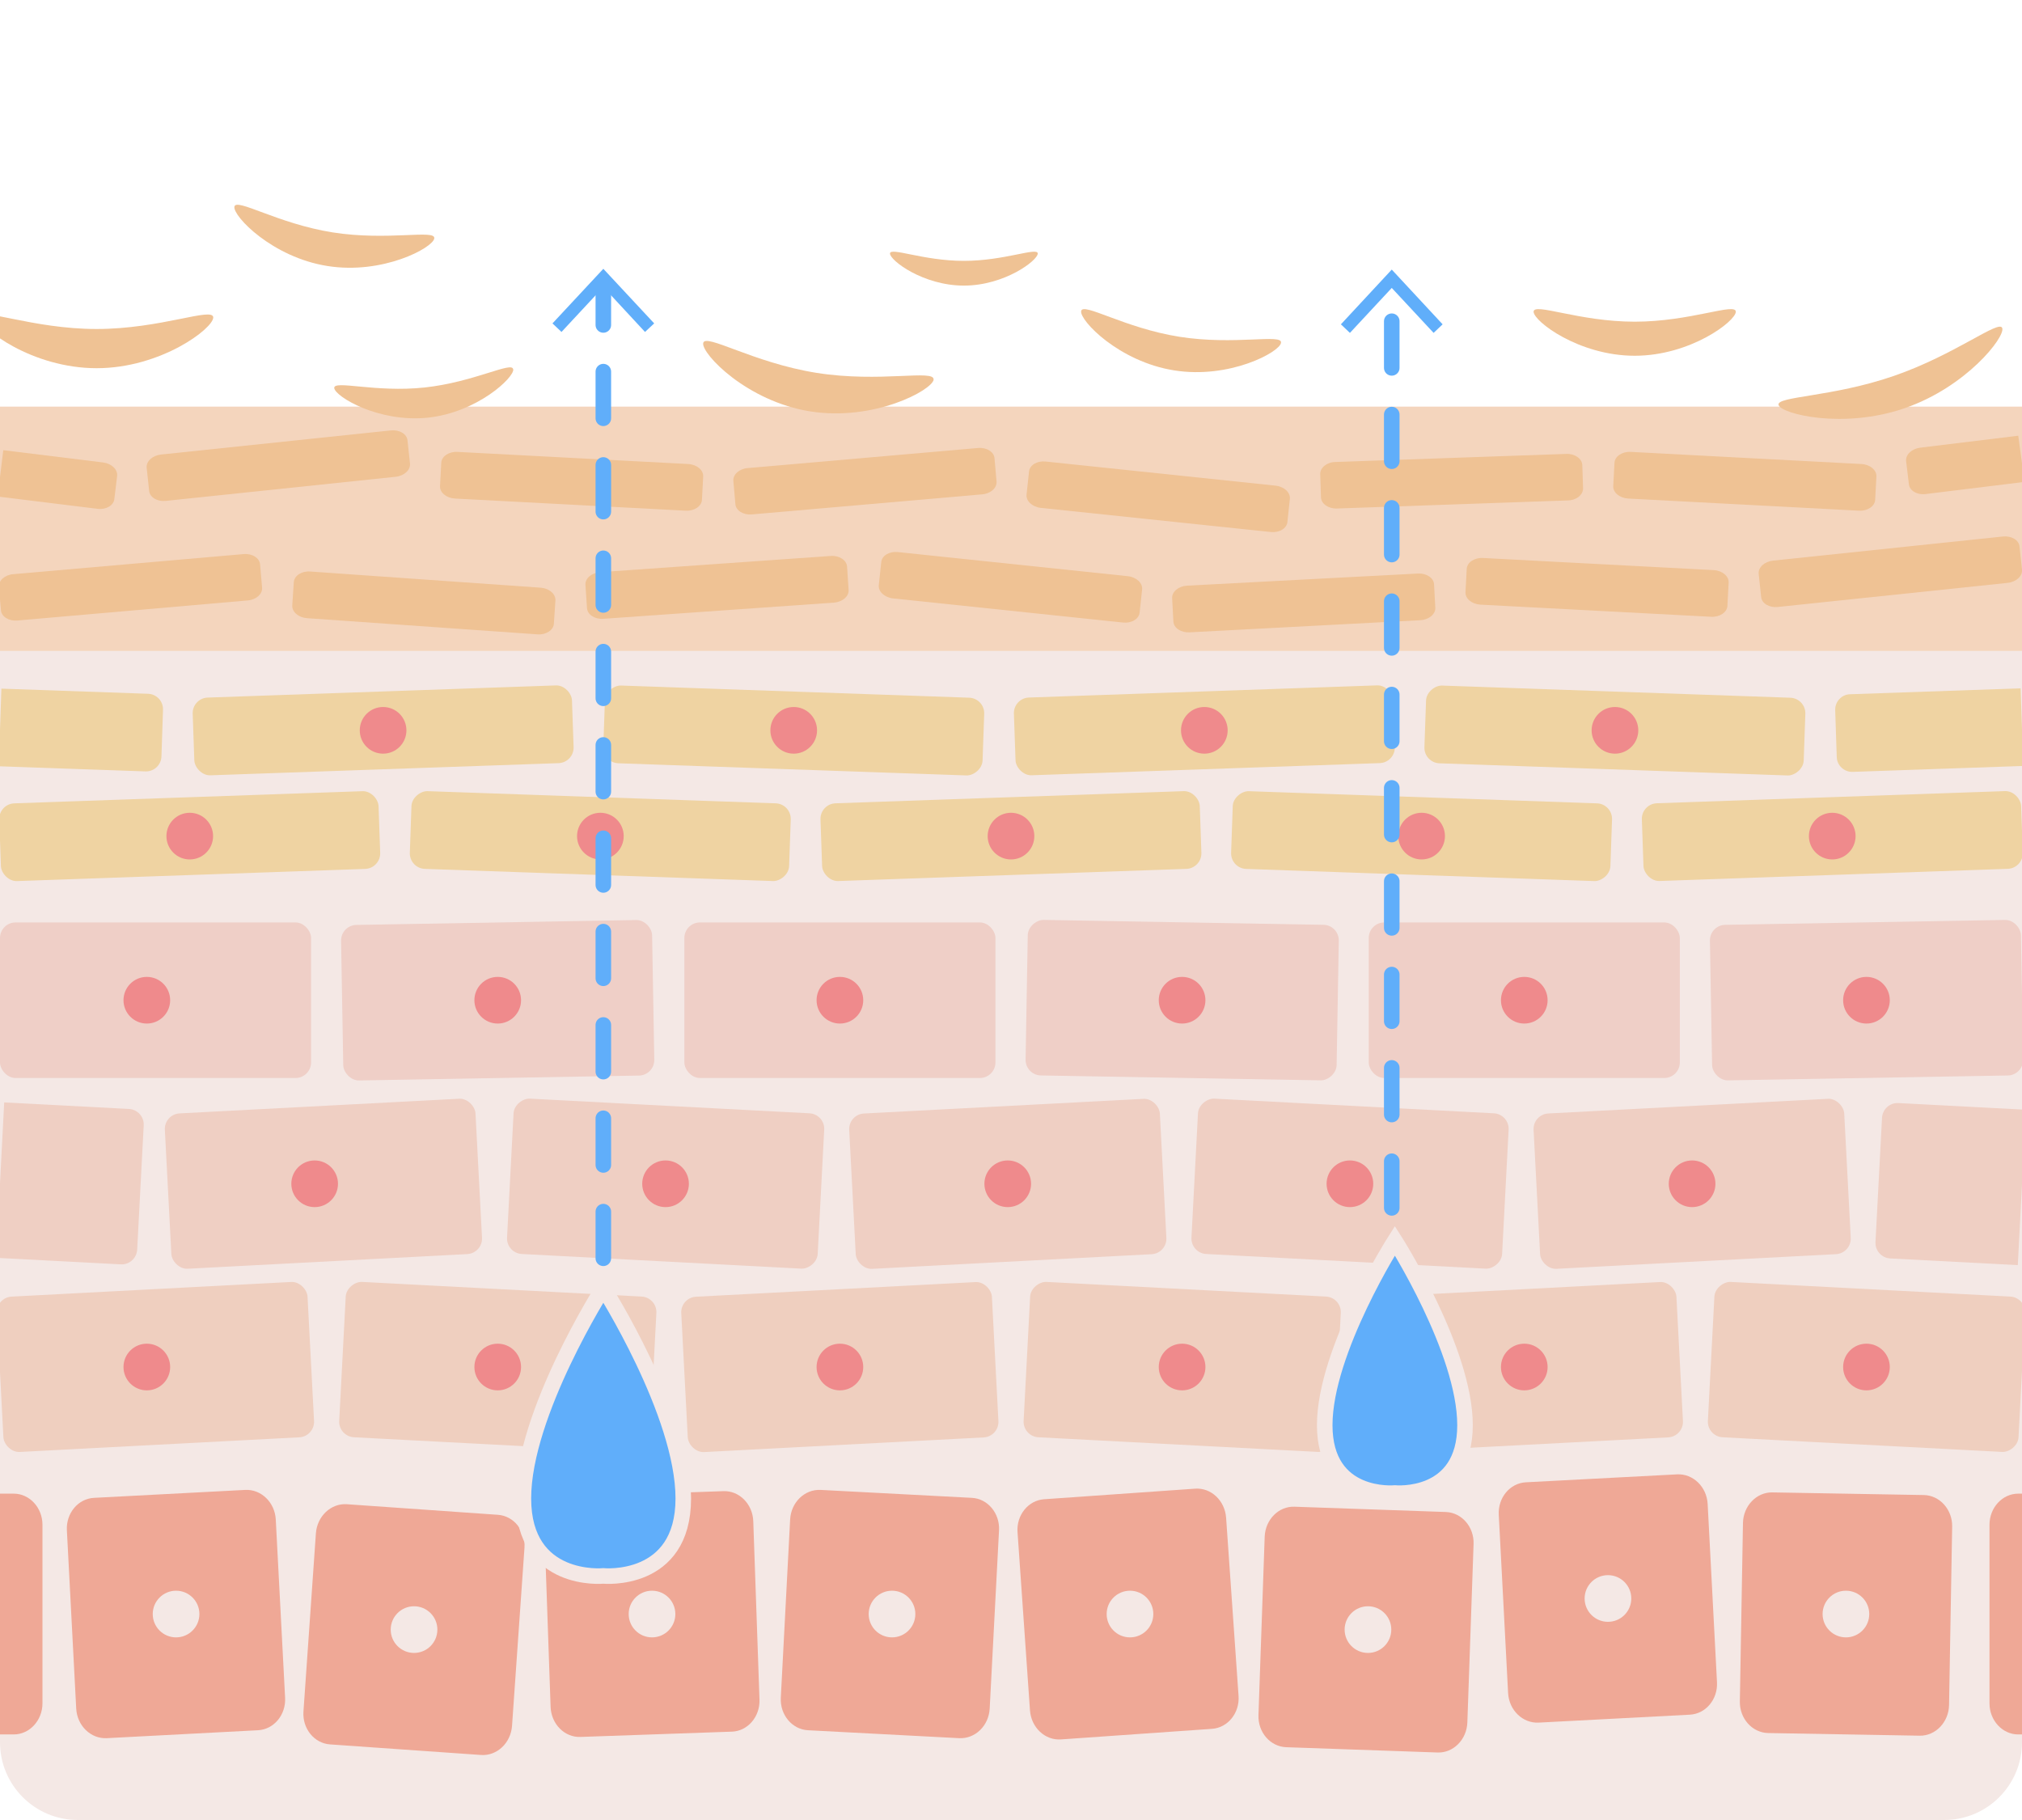 <svg viewBox="0 0 130 117" xmlns="http://www.w3.org/2000/svg" data-name="角質" id="_角質">
  <rect x="0" y="0" width="130" height="117" fill="#333333" stroke="none"/>
  <path style="fill: #ef8a8c;" d="m130,77.37c-.43-.26-.71-.74-.71-1.28s.31-.97.71-1.24"></path>
  <path style="fill: #ef8a8c;" d="m130,48.44c-.72-.11-1.27-.73-1.27-1.48s.59-1.33,1.27-1.47"></path>
  <g data-name="乾燥肌" id="_乾燥肌">
    <rect style="fill: #fff;" height="117" width="130" y="0" x="0" id="BG"></rect>
    <path style="fill: #f4e8e5;" d="m0,41.86h130v70.14c0,2.76-2.24,5-5,5H5C2.24,117,0,114.76,0,112V41.86H0Z"></path>
    <g>
      <path style="fill: #efa896;" d="m0,96.02h.88c1.02,0,1.85.9,1.85,2v11.48c0,1.1-.83,2-1.85,2H0"></path>
      <path style="fill: #efa896;" d="m6.05,96.29l9.72-.51c1.02-.05,1.9.8,1.96,1.9l.6,11.46c.06,1.1-.72,2.04-1.75,2.09l-9.72.51c-1.02.05-1.9-.8-1.96-1.9l-.6-11.46c-.06-1.1.72-2.04,1.75-2.09Z"></path>
      <path style="fill: #efa896;" d="m22.3,96.7l9.71.68c1.02.07,1.79,1.02,1.71,2.12l-.8,11.45c-.08,1.1-.97,1.94-1.99,1.87l-9.71-.68c-1.02-.07-1.79-1.02-1.71-2.12l.8-11.45c.08-1.1.97-1.94,1.99-1.87Z"></path>
      <path style="fill: #efa896;" d="m36.78,96.2l9.73-.34c1.02-.04,1.88.83,1.92,1.93l.4,11.47c.04,1.1-.76,2.03-1.78,2.06l-9.73.34c-1.02.04-1.88-.83-1.92-1.93l-.4-11.47c-.04-1.1.76-2.03,1.78-2.06Z"></path>
      <path style="fill: #efa896;" d="m52.76,95.78l9.72.51c1.02.05,1.81.99,1.75,2.09l-.6,11.46c-.06,1.1-.93,1.95-1.96,1.9l-9.72-.51c-1.02-.05-1.81-.99-1.75-2.09l.6-11.46c.06-1.1.93-1.95,1.96-1.9Z"></path>
      <path style="fill: #efa896;" d="m67.13,96.38l9.71-.68c1.02-.07,1.91.76,1.99,1.87l.8,11.45c.08,1.1-.69,2.05-1.71,2.12l-9.71.68c-1.02.07-1.91-.76-1.99-1.87l-.8-11.45c-.08-1.1.69-2.05,1.71-2.12Z"></path>
      <path style="fill: #efa896;" d="m83.23,96.86l9.73.34c1.02.04,1.82.96,1.78,2.06l-.4,11.47c-.04,1.1-.9,1.97-1.92,1.93l-9.73-.34c-1.02-.04-1.82-.96-1.78-2.06l.4-11.47c.04-1.1.9-1.97,1.92-1.93Z"></path>
      <path style="fill: #efa896;" d="m98.11,95.29l9.72-.51c1.02-.05,1.9.8,1.96,1.9l.6,11.46c.06,1.1-.72,2.04-1.75,2.09l-9.72.51c-1.02.05-1.9-.8-1.96-1.9l-.6-11.46c-.06-1.1.72-2.04,1.75-2.09Z"></path>
      <path style="fill: #efa896;" d="m113.95,95.94l9.74.17c1.02.02,1.84.93,1.82,2.03l-.2,11.47c-.02,1.1-.87,1.99-1.89,1.97l-9.74-.17c-1.02-.02-1.84-.93-1.82-2.03l.2-11.47c.02-1.1.87-1.99,1.89-1.97Z"></path>
      <path style="fill: #efa896;" d="m130,111.5h-.24c-1.02,0-1.85-.9-1.85-2v-11.48c0-1.1.83-2,1.85-2h.24"></path>
      <circle style="fill: #f4e8e5;" r="1.5" cy="103.76" cx="11.32"></circle>
      <circle style="fill: #f4e8e5;" r="1.5" cy="104.76" cx="26.62"></circle>
      <circle style="fill: #f4e8e5;" r="1.5" cy="103.76" cx="41.92"></circle>
      <circle style="fill: #f4e8e5;" r="1.5" cy="103.76" cx="57.35"></circle>
      <circle style="fill: #f4e8e5;" r="1.5" cy="103.76" cx="72.65"></circle>
      <circle style="fill: #f4e8e5;" r="1.5" cy="104.76" cx="87.95"></circle>
      <circle style="fill: #f4e8e5;" r="1.5" cy="102.76" cx="103.38"></circle>
      <circle style="fill: #f4e8e5;" r="1.5" cy="103.76" cx="118.68"></circle>
    </g>
    <rect style="fill: #efcfbf;" transform="translate(-4.59 .64) rotate(-3)" ry="1" rx="1" height="10" width="20" y="82.88" x="0"></rect>
    <rect style="fill: #efcfbf;" transform="translate(-57.43 115.23) rotate(-87)" ry="1" rx="1" height="20" width="10" y="77.88" x="27"></rect>
    <rect style="fill: #efcfbf;" transform="translate(-4.53 2.95) rotate(-3)" ry="1" rx="1" height="10" width="20" y="82.88" x="44"></rect>
    <rect style="fill: #efcfbf;" transform="translate(-15.73 159.17) rotate(-87)" ry="1" rx="1" height="20" width="10" y="77.88" x="71"></rect>
    <rect style="fill: #efcfbf;" transform="translate(-4.46 5.25) rotate(-3)" ry="1" rx="1" height="10" width="20" y="82.88" x="88"></rect>
    <rect style="fill: #efcfbf;" transform="translate(25.96 203.11) rotate(-87)" ry="1" rx="1" height="20" width="10" y="77.88" x="115"></rect>
    <circle style="fill: #ef8a8c;" r="1.5" cy="87.88" cx="9.44"></circle>
    <circle style="fill: #ef8a8c;" r="1.5" cy="87.88" cx="32"></circle>
    <circle style="fill: #ef8a8c;" r="1.5" cy="87.88" cx="54"></circle>
    <circle style="fill: #ef8a8c;" r="1.5" cy="87.88" cx="76"></circle>
    <circle style="fill: #ef8a8c;" r="1.5" cy="87.88" cx="98"></circle>
    <circle style="fill: #ef8a8c;" r="1.5" cy="87.88" cx="120"></circle>
    <rect style="fill: #efcfc7;" ry="1" rx="1" height="10" width="20" y="59.3" x="0"></rect>
    <rect style="fill: #efcfc7;" transform="translate(-1.12 .57) rotate(-1)" ry="1" rx="1" height="10" width="20" y="59.3" x="22"></rect>
    <rect style="fill: #efcfc7;" ry="1" rx="1" height="10" width="20" y="59.3" x="44"></rect>
    <rect style="fill: #efcfc7;" transform="translate(10.39 139.16) rotate(-89)" ry="1" rx="1" height="20" width="10" y="54.3" x="71"></rect>
    <rect style="fill: #efcfc7;" ry="1" rx="1" height="10" width="20" y="59.3" x="88"></rect>
    <rect style="fill: #efcfc7;" transform="translate(-1.1 2.1) rotate(-1)" ry="1" rx="1" height="10" width="20" y="59.3" x="110"></rect>
    <circle style="fill: #ef8a8c;" r="1.5" cy="64.3" cx="9.44"></circle>
    <circle style="fill: #ef8a8c;" r="1.5" cy="64.3" cx="32"></circle>
    <circle style="fill: #ef8a8c;" r="1.5" cy="64.3" cx="54"></circle>
    <circle style="fill: #ef8a8c;" r="1.5" cy="64.3" cx="76"></circle>
    <circle style="fill: #ef8a8c;" r="1.5" cy="64.3" cx="98"></circle>
    <circle style="fill: #ef8a8c;" r="1.5" cy="64.3" cx="120"></circle>
    <rect style="fill: #efcfc3;" transform="translate(-3.95 1.19) rotate(-3)" ry="1" rx="1" height="10" width="20" y="71.1" x="10.79"></rect>
    <rect style="fill: #efcfc3;" transform="translate(-35.44 114.84) rotate(-87)" ry="1" rx="1" height="20" width="10" y="66.1" x="37.79"></rect>
    <rect style="fill: #efcfc3;" transform="translate(-3.89 3.5) rotate(-3)" ry="1" rx="1" height="10" width="20" y="71.1" x="54.79"></rect>
    <rect style="fill: #efcfc3;" transform="translate(6.26 158.78) rotate(-87)" ry="1" rx="1" height="20" width="10" y="66.1" x="81.79"></rect>
    <rect style="fill: #efcfc3;" transform="translate(-3.83 5.8) rotate(-3)" ry="1" rx="1" height="10" width="20" y="71.1" x="98.79"></rect>
    <path style="fill: #efcfc3;" d="m129.73,81.33l-8.2-.43c-.55-.03-.98-.5-.95-1.05l.42-7.99c.03-.55.5-.98,1.05-.95l8.2.43"></path>
    <circle style="fill: #ef8a8c;" r="1.5" cy="76.1" cx="20.23"></circle>
    <path style="fill: #efcfc3;" d="m.27,70.87l8.02.42c.55.03.98.5.95,1.05l-.42,7.99c-.03.55-.5.98-1.05.95l-8.02-.42"></path>
    <circle style="fill: #ef8a8c;" r="1.5" cy="76.1" cx="42.79"></circle>
    <circle style="fill: #ef8a8c;" r="1.5" cy="76.1" cx="64.79"></circle>
    <circle style="fill: #ef8a8c;" r="1.5" cy="76.1" cx="86.79"></circle>
    <circle style="fill: #ef8a8c;" r="1.5" cy="76.1" cx="108.79"></circle>
    <rect style="fill: #efd3a2;" transform="translate(-1.87 .46) rotate(-2)" ry="1" rx="1" height="5" width="24.4" y="51.25" x="0"></rect>
    <rect style="fill: #efd3a2;" transform="translate(-16.47 90.45) rotate(-88)" ry="1" rx="1" height="24.4" width="5" y="41.55" x="36.1"></rect>
    <rect style="fill: #efd3a2;" transform="translate(-1.84 2.3) rotate(-2)" ry="1" rx="1" height="5" width="24.4" y="51.25" x="52.8"></rect>
    <rect style="fill: #efd3a2;" transform="translate(34.49 143.22) rotate(-88)" ry="1" rx="1" height="24.4" width="5" y="41.55" x="88.9"></rect>
    <rect style="fill: #efd3a2;" transform="translate(-1.8 4.14) rotate(-2)" ry="1" rx="1" height="5" width="24.4" y="51.25" x="105.6"></rect>
    <circle style="fill: #ef8a8c;" r="1.5" cy="53.75" cx="12.2"></circle>
    <circle style="fill: #ef8a8c;" r="1.5" cy="53.75" cx="38.6"></circle>
    <circle style="fill: #ef8a8c;" r="1.5" cy="53.75" cx="65"></circle>
    <circle style="fill: #ef8a8c;" r="1.5" cy="53.75" cx="91.4"></circle>
    <circle style="fill: #ef8a8c;" r="1.5" cy="53.75" cx="117.8"></circle>
    <path style="fill: #efd3a2;" d="m.09,44.27l9.43.33c.55.02.98.48.96,1.03l-.1,3c-.02.55-.48.98-1.03.96l-9.43-.33"></path>
    <rect style="fill: #efd3a2;" transform="translate(-1.62 .89) rotate(-2)" ry="1" rx="1" height="5" width="24.4" y="44.45" x="12.43"></rect>
    <rect style="fill: #efd3a2;" transform="translate(2.33 96.32) rotate(-88)" ry="1" rx="1" height="24.4" width="5" y="34.75" x="48.53"></rect>
    <rect style="fill: #efd3a2;" transform="translate(-1.59 2.73) rotate(-2)" ry="1" rx="1" height="5" width="24.4" y="44.45" x="65.23"></rect>
    <rect style="fill: #efd3a2;" transform="translate(53.28 149.09) rotate(-88)" ry="1" rx="1" height="24.4" width="5" y="34.75" x="101.33"></rect>
    <path style="fill: #efd3a2;" d="m130.08,49.24l-10.96.38c-.55.02-1.02-.41-1.03-.96l-.1-3c-.02-.55.41-1.02.96-1.03l10.96-.38"></path>
    <circle style="fill: #ef8a8c;" r="1.5" cy="46.95" cx="24.63"></circle>
    <circle style="fill: #ef8a8c;" r="1.5" cy="46.95" cx="51.03"></circle>
    <circle style="fill: #ef8a8c;" r="1.5" cy="46.95" cx="77.43"></circle>
    <circle style="fill: #ef8a8c;" r="1.5" cy="46.95" cx="103.83"></circle>
    <rect style="fill: #f4d5bd;" height="15.71" width="130" y="26.14"></rect>
    <path style="fill: #efc294;" d="m.86,36.91l14.8-1.29c.55-.05,1.03.25,1.06.66l.13,1.49c.04.41-.38.79-.93.83l-14.8,1.29c-.55.05-1.03-.25-1.06-.66l-.13-1.49c-.04-.41.38-.79.93-.83Z"></path>
    <path style="fill: #efc294;" d="m19.94,36.74l14.82,1.04c.55.04.97.4.95.82l-.1,1.5c-.03.41-.5.72-1.05.68l-14.82-1.04c-.55-.04-.97-.4-.95-.82l.1-1.5c.03-.41.5-.72,1.05-.68Z"></path>
    <path style="fill: #efc294;" d="m38.59,36.78l14.82-1.04c.55-.04,1.02.27,1.05.68l.1,1.5c.03.41-.39.78-.95.82l-14.82,1.04c-.55.04-1.02-.27-1.05-.68l-.1-1.5c-.03-.41.39-.78.95-.82Z"></path>
    <path style="fill: #efc294;" d="m57.73,35.49l14.78,1.55c.55.06.96.44.92.85l-.16,1.49c-.04.41-.52.7-1.07.64l-14.78-1.55c-.55-.06-.96-.44-.92-.85l.16-1.49c.04-.41.52-.7,1.07-.64Z"></path>
    <path style="fill: #efc294;" d="m76.32,37.65l14.84-.78c.55-.03,1.02.28,1.04.7l.08,1.5c.02.41-.41.77-.96.8l-14.84.78c-.55.03-1.02-.28-1.04-.7l-.08-1.5c-.02-.41.41-.77.96-.8Z"></path>
    <path style="fill: #efc294;" d="m95.34,35.87l14.84.78c.55.03.98.39.96.8l-.08,1.5c-.02.41-.49.73-1.04.7l-14.84-.78c-.55-.03-.98-.39-.96-.8l.08-1.5c.02-.41.49-.73,1.04-.7Z"></path>
    <path style="fill: #efc294;" d="m113.99,36.04l14.78-1.55c.55-.06,1.03.23,1.07.64l.16,1.49c.04.41-.37.79-.92.85l-14.78,1.55c-.55.06-1.03-.23-1.07-.64l-.16-1.49c-.04-.41.37-.79.92-.85Z"></path>
    <path style="fill: #efc294;" d="m10.35,29.22l14.78-1.55c.55-.06,1.03.23,1.07.64l.16,1.49c.04.41-.37.79-.92.85l-14.78,1.55c-.55.06-1.03-.23-1.07-.64l-.16-1.49c-.04-.41.37-.79.92-.85Z"></path>
    <path style="fill: #efc294;" d="m.21,28.94l6.42.79c.55.07.95.46.9.87l-.18,1.49c-.05.41-.54.69-1.08.62l-6.42-.79"></path>
    <path style="fill: #efc294;" d="m29.41,29.05l14.84.78c.55.03.98.39.96.8l-.08,1.5c-.02.41-.49.73-1.04.7l-14.84-.78c-.55-.03-.98-.39-.96-.8l.08-1.5c.02-.41.49-.73,1.04-.7Z"></path>
    <path style="fill: #efc294;" d="m48.08,30.09l14.8-1.29c.55-.05,1.03.25,1.06.66l.13,1.49c.04.41-.38.79-.93.83l-14.8,1.29c-.55.05-1.03-.25-1.06-.66l-.13-1.49c-.04-.41.38-.79.93-.83Z"></path>
    <path style="fill: #efc294;" d="m67.23,29.67l14.78,1.55c.55.06.96.44.92.85l-.16,1.49c-.04.41-.52.7-1.07.64l-14.78-1.55c-.55-.06-.96-.44-.92-.85l.16-1.49c.04-.41.52-.7,1.07-.64Z"></path>
    <path style="fill: #efc294;" d="m85.85,29.7l14.85-.52c.55-.02,1.01.3,1.03.71l.05,1.5c.01.41-.42.77-.97.78l-14.85.52c-.55.02-1.01-.3-1.03-.71l-.05-1.5c-.01-.41.42-.77.97-.78Z"></path>
    <path style="fill: #efc294;" d="m104.84,29.05l14.84.78c.55.03.98.39.96.8l-.08,1.5c-.02.41-.49.73-1.04.7l-14.84-.78c-.55-.03-.98-.39-.96-.8l.08-1.5c.02-.41.49-.73,1.04-.7Z"></path>
    <path style="fill: #efc294;" d="m130.16,30.98l-6.35.78c-.55.07-1.03-.21-1.08-.62l-.18-1.49c-.05-.41.35-.8.9-.87l6.31-.77"></path>
    <path style="fill: #efc294;" d="m13.71,20.41c0,.7-3.36,3.26-7.5,3.26s-7.5-2.56-7.5-3.26,3.36.74,7.5.74,7.5-1.44,7.5-.74Z"></path>
    <path style="fill: #efc294;" d="m33,23.74c.06.53-2.31,2.77-5.49,3.11-3.18.33-5.96-1.36-6.02-1.9s2.64.3,5.81-.04,5.64-1.71,5.69-1.17Z"></path>
    <path style="fill: #efc294;" d="m60.03,24.4c-.11.69-3.83,2.69-7.92,2.05s-7.01-3.71-6.9-4.39,3.2,1.26,7.29,1.91c4.09.65,7.63-.25,7.52.44Z"></path>
    <path style="fill: #efc294;" d="m82.36,22.04c-.09.6-3.32,2.34-6.87,1.77-3.55-.56-6.08-3.21-5.98-3.81s2.78,1.09,6.32,1.65c3.55.56,6.62-.21,6.53.38Z"></path>
    <path style="fill: #efc294;" d="m27.92,15.33c-.09.6-3.32,2.34-6.87,1.77-3.55-.56-6.08-3.21-5.98-3.81s2.78,1.09,6.32,1.65c3.55.56,6.62-.21,6.53.38Z"></path>
    <path style="fill: #efc294;" d="m111.6,20.04c0,.6-2.91,2.83-6.5,2.83-3.59,0-6.5-2.22-6.5-2.83s2.91.64,6.5.64c3.59,0,6.5-1.25,6.5-.64Z"></path>
    <path style="fill: #efc294;" d="m66.72,16.3c0,.44-2.13,2.06-4.75,2.06s-4.75-1.62-4.75-2.06,2.13.47,4.75.47c2.62,0,4.75-.91,4.75-.47Z"></path>
    <path style="fill: #efc294;" d="m128.73,21.09c.2.57-2.3,3.78-6.27,5.15-3.97,1.37-7.92.37-8.11-.2s3.43-.5,7.4-1.87c3.97-1.37,6.79-3.65,6.98-3.08Z"></path>
    <path style="fill: #60aefa; stroke: #f4e8e5; stroke-miterlimit: 10;" d="m33.65,96.33c0,5.48,5.14,4.98,5.14,4.98,0,0,5.14.5,5.14-4.98s-5.14-13.54-5.14-13.54c0,0-5.14,8.06-5.14,13.54Z"></path>
    <g>
      <line style="fill: none; stroke: #60aefa; stroke-dasharray: 0 0 3 3; stroke-linecap: round; stroke-miterlimit: 10;" y2="18.14" x2="38.79" y1="80.89" x1="38.79"></line>
      <polygon style="fill: #60aefa;" points="42.06 20.79 41.47 21.34 38.79 18.45 36.1 21.34 35.52 20.79 38.79 17.28 42.06 20.79"></polygon>
    </g>
    <path style="fill: #60aefa; stroke: #f4e8e5; stroke-miterlimit: 10;" d="m85.17,91.62c0,4.8,4.51,4.36,4.51,4.36,0,0,4.51.44,4.51-4.36s-4.51-11.86-4.51-11.86c0,0-4.51,7.07-4.51,11.86Z"></path>
    <g>
      <line style="fill: none; stroke: #60aefa; stroke-dasharray: 0 0 3 3; stroke-linecap: round; stroke-miterlimit: 10;" y2="18.2" x2="89.48" y1="77.65" x1="89.48"></line>
      <polygon style="fill: #60aefa;" points="92.75 20.85 92.17 21.4 89.48 18.51 86.79 21.4 86.21 20.85 89.48 17.33 92.75 20.85"></polygon>
    </g>
  </g>
</svg>